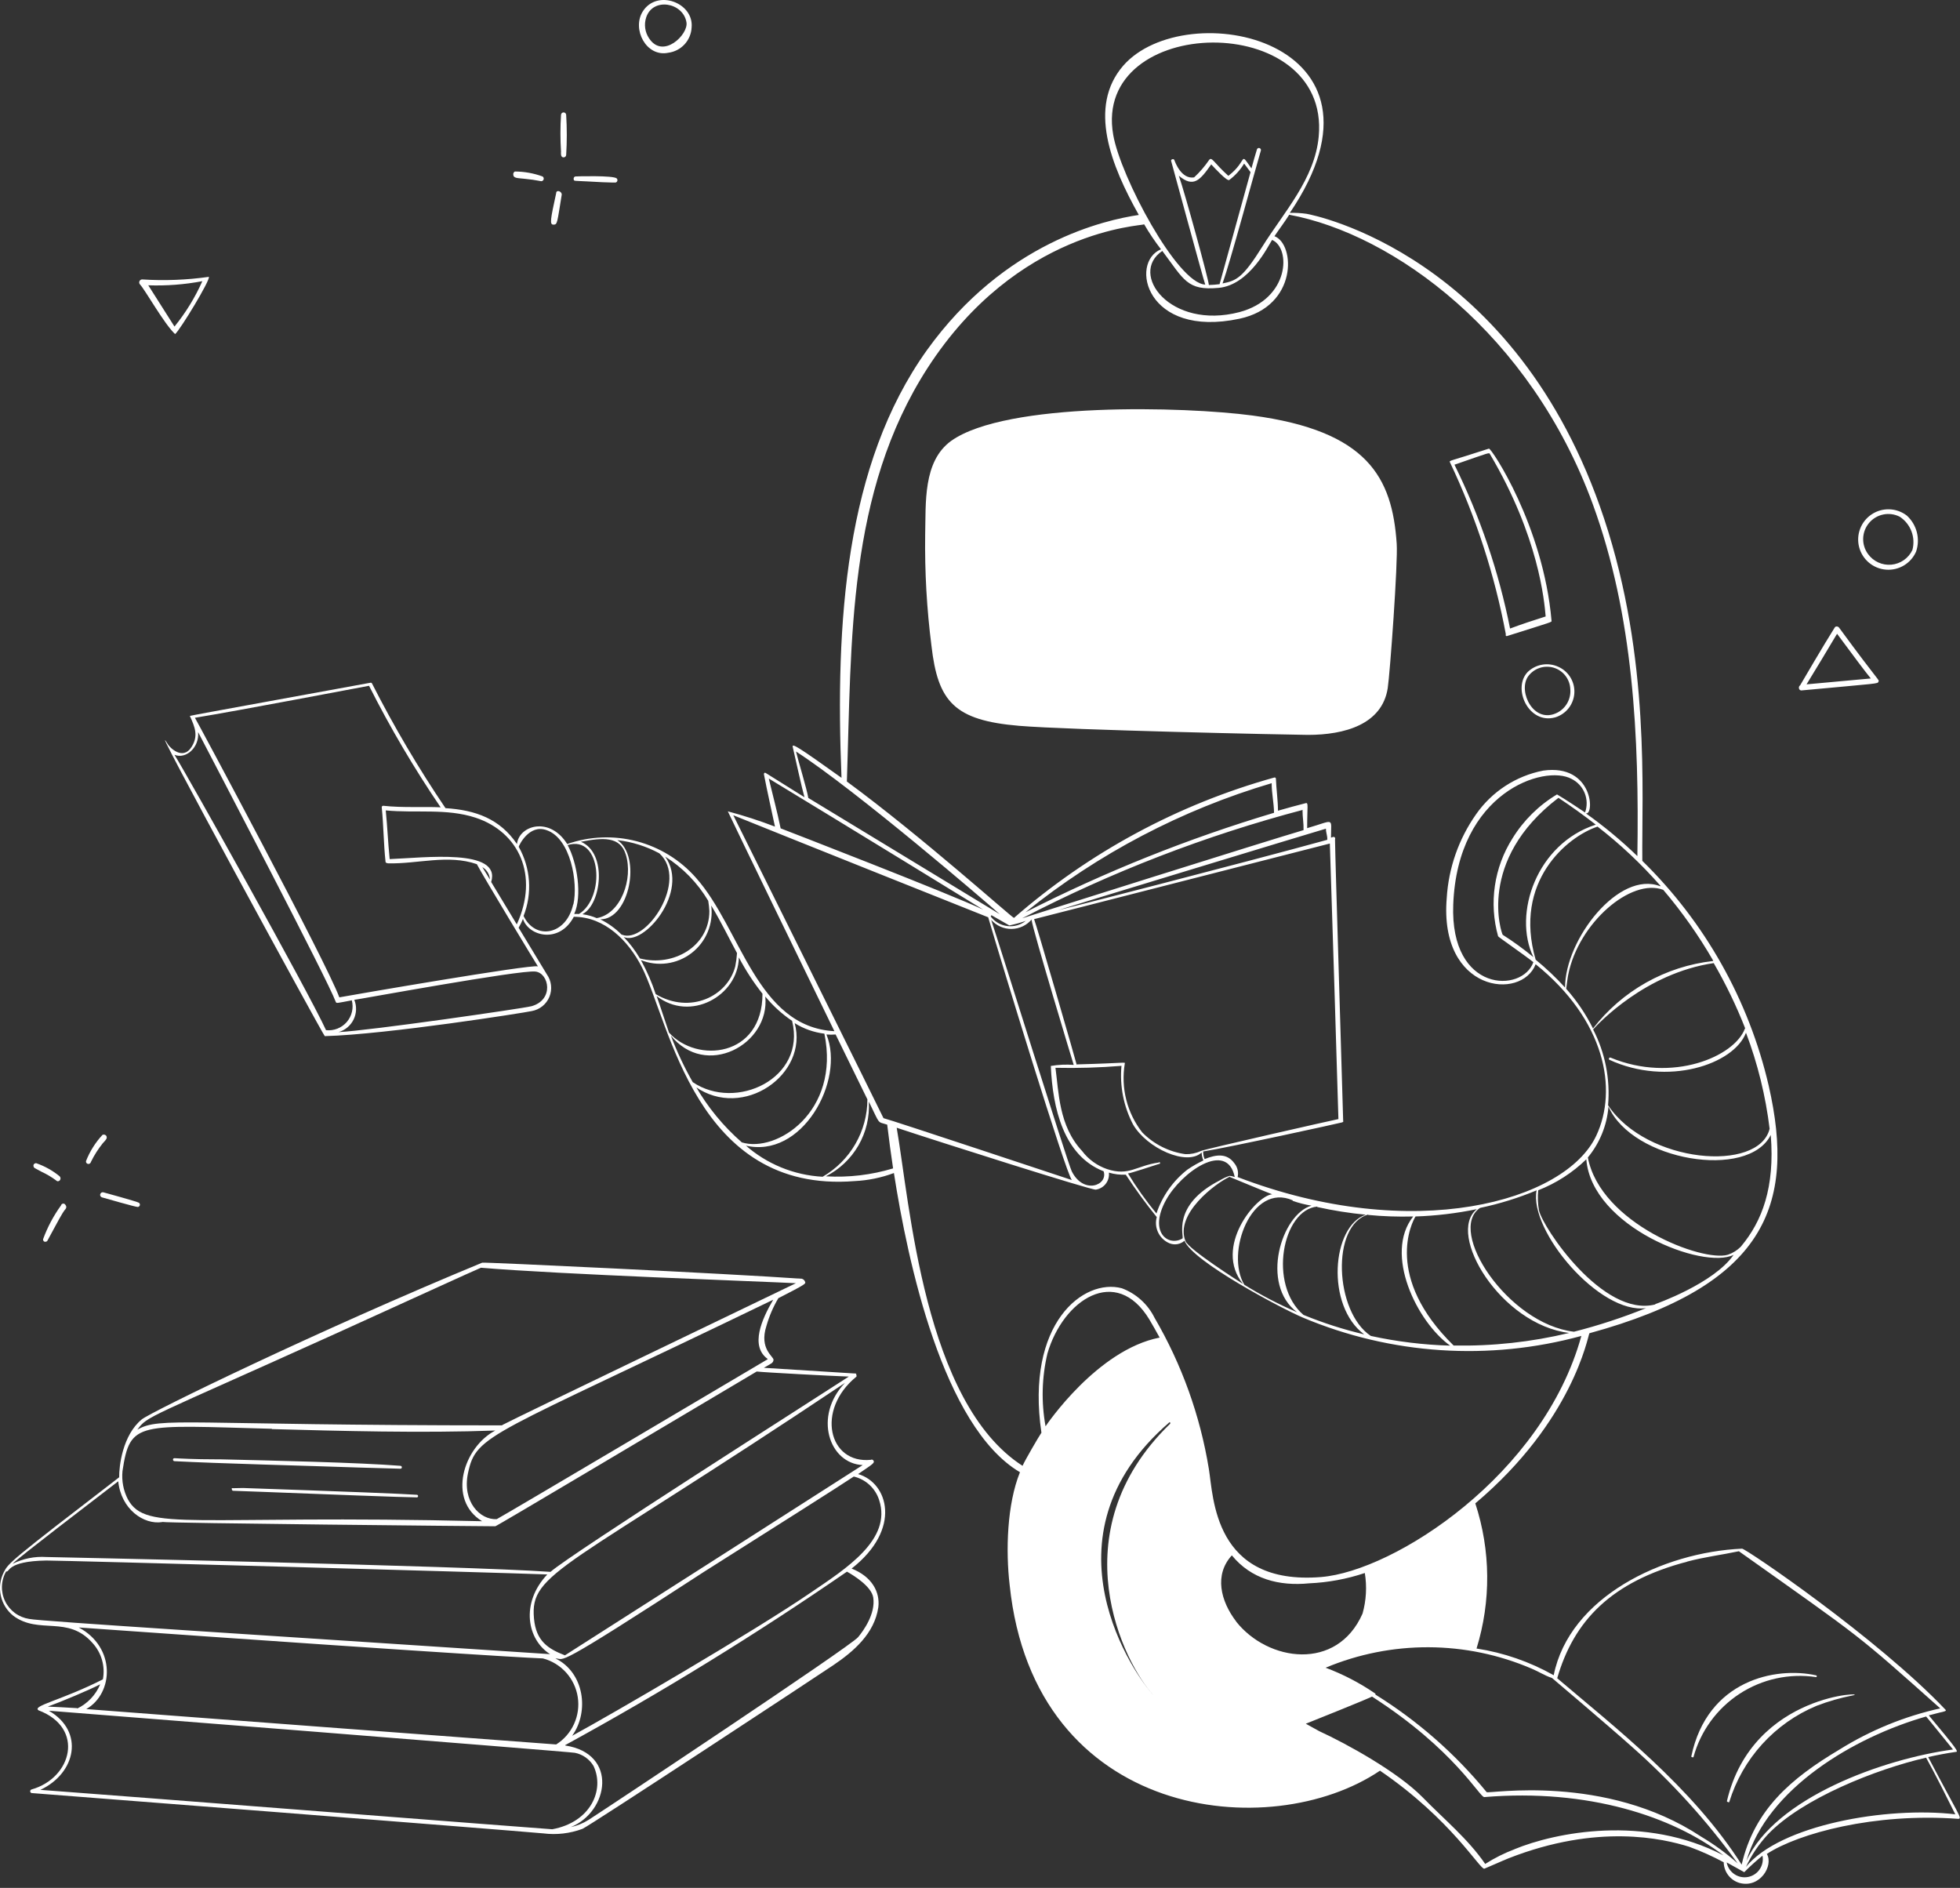 <svg width="380" height="366" viewBox="0 0 380 366" fill="none" xmlns="http://www.w3.org/2000/svg">
<rect x="0" y="0" width="380" height="366" fill="#333333" stroke="none"/>
<path d="M111.529 34.21C111.418 34.243 111.324 34.318 111.268 34.419C111.212 34.52 111.198 34.639 111.229 34.75C111.229 35.15 111.409 35.03 113.869 35.17C115.989 35.29 117.869 35.39 118.789 35.39H119.349C119.43 35.368 119.505 35.326 119.564 35.266C119.624 35.206 119.667 35.132 119.689 35.05C119.711 34.97 119.711 34.885 119.69 34.804C119.669 34.724 119.627 34.65 119.569 34.59C118.949 33.97 111.589 34.19 111.529 34.21ZM108.769 22.29C108.619 24.654 108.619 27.026 108.769 29.39C108.769 29.63 108.629 30.51 109.269 30.51C109.398 30.51 109.522 30.46 109.616 30.371C109.709 30.282 109.764 30.159 109.769 30.03C109.928 27.453 109.928 24.868 109.769 22.29C109.769 22.158 109.716 22.03 109.622 21.937C109.529 21.843 109.401 21.79 109.269 21.79C109.136 21.79 109.009 21.843 108.915 21.937C108.822 22.03 108.769 22.158 108.769 22.29ZM99.829 33.25C99.724 33.299 99.637 33.379 99.58 33.48C99.523 33.58 99.498 33.695 99.509 33.81C99.509 34.59 100.389 34.51 101.609 34.65C102.73 34.752 103.845 34.912 104.949 35.13C105.054 35.124 105.155 35.084 105.236 35.017C105.318 34.95 105.376 34.859 105.403 34.757C105.429 34.655 105.423 34.547 105.385 34.449C105.346 34.351 105.278 34.267 105.189 34.21C103.471 33.582 101.658 33.257 99.829 33.25ZM107.829 37.45C106.709 42.61 106.529 43.55 107.309 43.55C108.089 43.55 108.009 43.23 108.909 37.73C108.909 37.03 107.829 36.75 107.829 37.45ZM124.609 2.23C122.469 5.65 125.289 11.11 129.549 10.23C130.761 10.077 131.88 9.502 132.71 8.606C133.54 7.71 134.028 6.55 134.089 5.33C134.549 0.51 127.369 -2.17 124.609 2.23ZM125.829 7.41C125.44 6.829 125.188 6.167 125.091 5.474C124.994 4.782 125.055 4.076 125.269 3.41C126.549 -0.59 132.469 0.47 133.089 4.33C133.509 6.67 128.529 11.57 125.829 7.41ZM27.549 54.17C27.437 54.174 27.329 54.21 27.237 54.274C27.145 54.338 27.074 54.427 27.032 54.531C26.989 54.634 26.978 54.748 26.999 54.858C27.02 54.968 27.072 55.069 27.149 55.15C28.189 56.27 31.849 62.83 33.949 64.77C34.909 63.99 40.849 54.21 40.489 53.67C36.204 54.282 31.868 54.45 27.549 54.17ZM39.229 54.51C37.824 57.668 36.008 60.627 33.829 63.31L28.749 55.31C32.261 55.433 35.776 55.164 39.229 54.51ZM11.189 229.01C11.322 229.01 11.45 228.96 11.549 228.87C11.606 228.816 11.651 228.751 11.682 228.679C11.713 228.607 11.729 228.529 11.729 228.45C11.729 228.372 11.713 228.294 11.682 228.222C11.651 228.15 11.606 228.084 11.549 228.03C10.192 226.919 8.648 226.059 6.989 225.49C6.829 225.502 6.679 225.573 6.569 225.69C6.511 225.776 6.48 225.877 6.48 225.98C6.48 226.084 6.511 226.184 6.569 226.27C6.569 226.39 6.789 226.49 8.069 227.17C9.055 227.628 9.994 228.184 10.869 228.83C10.949 228.929 11.063 228.993 11.189 229.01ZM11.829 233.69C10.37 235.705 9.198 237.912 8.349 240.25C8.338 240.352 8.362 240.455 8.416 240.542C8.471 240.629 8.552 240.695 8.649 240.73H8.829C8.901 240.729 8.971 240.71 9.034 240.675C9.096 240.64 9.15 240.59 9.189 240.53L10.109 238.83C10.989 237.23 12.109 235.03 12.689 234.41C12.793 234.299 12.851 234.153 12.851 234C12.851 233.848 12.793 233.701 12.689 233.59C12.647 233.505 12.579 233.436 12.496 233.39C12.413 233.345 12.318 233.327 12.224 233.338C12.13 233.349 12.041 233.388 11.97 233.452C11.9 233.515 11.85 233.598 11.829 233.69ZM20.529 220.93C20.615 220.838 20.671 220.721 20.688 220.596C20.706 220.471 20.686 220.343 20.629 220.23C20.55 220.108 20.43 220.018 20.29 219.977C20.15 219.937 20.001 219.948 19.869 220.01C18.492 221.494 17.406 223.225 16.669 225.11C16.66 225.175 16.665 225.241 16.683 225.303C16.701 225.366 16.732 225.424 16.773 225.475C16.814 225.525 16.865 225.567 16.923 225.597C16.98 225.627 17.044 225.645 17.109 225.65C17.229 225.657 17.348 225.621 17.444 225.547C17.539 225.474 17.605 225.368 17.629 225.25C18.259 223.962 19.031 222.748 19.929 221.63C20.369 221.17 20.489 221.01 20.529 220.93ZM20.049 231.15C19.985 231.133 19.917 231.129 19.851 231.138C19.785 231.147 19.722 231.168 19.664 231.202C19.607 231.235 19.556 231.28 19.516 231.333C19.476 231.386 19.446 231.446 19.429 231.51C19.412 231.575 19.407 231.642 19.416 231.708C19.425 231.774 19.447 231.837 19.48 231.895C19.514 231.952 19.558 232.003 19.611 232.043C19.664 232.084 19.724 232.113 19.789 232.13C20.209 232.25 26.249 233.99 26.709 233.99C26.799 233.98 26.884 233.945 26.955 233.888C27.026 233.831 27.079 233.756 27.109 233.67C27.134 233.579 27.131 233.481 27.098 233.392C27.066 233.302 27.007 233.225 26.929 233.17C26.629 232.95 20.129 231.17 20.049 231.15ZM356.549 121.67C356.492 121.598 356.419 121.541 356.335 121.502C356.252 121.464 356.161 121.446 356.069 121.45C355.989 121.45 355.911 121.473 355.844 121.515C355.777 121.558 355.723 121.618 355.689 121.69C353.689 124.85 349.449 132.09 349.009 132.85C348.907 132.918 348.831 133.018 348.791 133.133C348.752 133.249 348.751 133.374 348.789 133.49C348.812 133.594 348.87 133.687 348.954 133.753C349.038 133.818 349.142 133.853 349.249 133.85C364.509 132.43 364.009 132.59 364.189 132.15C364.369 131.71 364.609 132.67 356.549 121.67ZM362.709 131.53L350.249 132.67C351.849 130.09 354.589 125.51 355.789 123.49C355.949 123.23 356.069 123.01 356.169 122.87C359.489 127.37 361.689 130.29 362.709 131.53ZM369.689 99.95C368.722 99.206 367.546 98.782 366.327 98.738C365.107 98.694 363.904 99.031 362.886 99.704C361.867 100.376 361.084 101.35 360.646 102.489C360.207 103.628 360.136 104.876 360.44 106.057C360.745 107.239 361.411 108.296 362.346 109.081C363.28 109.866 364.436 110.34 365.653 110.436C366.87 110.532 368.086 110.246 369.132 109.617C370.178 108.989 371.002 108.049 371.489 106.93C371.9 105.718 371.949 104.412 371.63 103.172C371.31 101.932 370.635 100.812 369.689 99.95ZM362.169 107.41C361.52 106.526 361.188 105.448 361.226 104.352C361.265 103.255 361.672 102.204 362.382 101.367C363.091 100.53 364.062 99.957 365.138 99.74C366.213 99.523 367.33 99.674 368.309 100.17C369.349 100.849 370.146 101.84 370.588 103.001C371.03 104.161 371.093 105.432 370.769 106.63C370.394 107.417 369.821 108.092 369.106 108.59C368.391 109.087 367.559 109.391 366.691 109.469C365.823 109.548 364.95 109.4 364.157 109.038C363.364 108.677 362.679 108.116 362.169 107.41ZM296.189 130.27C293.129 133.45 296.389 140.51 301.529 139.07C302.55 138.759 303.452 138.142 304.114 137.304C304.775 136.465 305.165 135.445 305.23 134.378C305.295 133.312 305.033 132.252 304.479 131.339C303.925 130.426 303.105 129.704 302.129 129.27C301.153 128.82 300.064 128.674 299.004 128.853C297.945 129.031 296.963 129.525 296.189 130.27ZM304.449 133.65C304.518 134.563 304.317 135.475 303.873 136.275C303.429 137.075 302.76 137.727 301.949 138.15C297.389 140.47 294.289 134.15 296.209 131.21C296.75 130.425 297.525 129.831 298.424 129.514C299.323 129.196 300.3 129.171 301.214 129.441C302.128 129.712 302.933 130.265 303.514 131.021C304.095 131.777 304.422 132.697 304.449 133.65ZM291.949 122.97C291.849 123.13 291.949 123.37 292.169 123.31C301.169 120.47 300.829 120.63 300.809 120.35C299.209 101.91 289.109 86.81 288.669 86.97C281.029 89.47 280.929 89.23 281.109 89.61C286.144 100.217 289.788 111.43 291.949 122.97ZM288.889 88.07C298.349 104.07 299.409 116.55 299.669 119.51C297.109 120.33 295.289 120.91 292.769 121.85C290.578 110.838 286.954 100.161 281.989 90.09C289.109 87.63 288.669 87.69 288.889 88.07ZM197.569 140.71C207.289 141.53 249.449 142.43 253.569 142.47C260.649 142.47 267.949 140.47 269.049 133.41C269.489 130.53 271.049 109.05 270.789 105.41C269.929 92.57 265.169 83.53 242.789 80.55C229.689 78.81 195.129 77.85 184.409 85.47C178.889 89.47 179.529 97.59 179.369 103.69C179.273 110.877 179.68 118.061 180.589 125.19C181.829 136.03 185.009 139.65 197.569 140.71ZM236.849 120.05C236.826 120.111 236.785 120.164 236.732 120.202C236.678 120.239 236.614 120.259 236.549 120.259C236.484 120.259 236.42 120.239 236.366 120.202C236.313 120.164 236.272 120.111 236.249 120.05C236.199 116.916 236.359 113.783 236.729 110.67C236.729 110.43 237.209 110.39 237.269 110.67C237.34 113.803 237.2 116.937 236.849 120.05ZM233.829 98.31C235.309 98.41 241.829 98.99 242.609 99.25C242.889 99.35 242.989 99.87 242.609 99.93C241.849 99.93 235.229 99.17 233.749 98.95C233.309 98.89 233.409 98.29 233.829 98.31ZM202.909 123.57C202.932 123.509 202.973 123.456 203.026 123.419C203.08 123.382 203.144 123.362 203.209 123.362C203.274 123.362 203.338 123.382 203.392 123.419C203.445 123.456 203.486 123.509 203.509 123.57C203.727 125.562 203.78 127.569 203.669 129.57C212.089 129.57 220.449 131.11 228.869 130.99C228.989 129.63 229.109 128.31 229.309 126.99C229.309 126.55 230.089 126.67 230.069 126.99C230.069 128.45 229.849 129.89 229.689 131.33C229.689 131.442 229.645 131.548 229.566 131.627C229.487 131.706 229.38 131.75 229.269 131.75C224.909 131.75 207.589 130.31 203.269 130.39C203.154 130.385 203.045 130.337 202.963 130.256C202.882 130.174 202.834 130.065 202.829 129.95C202.695 127.825 202.722 125.692 202.909 123.57ZM194.909 116.81C194.888 116.862 194.852 116.907 194.806 116.938C194.76 116.97 194.705 116.986 194.649 116.986C194.593 116.986 194.538 116.97 194.492 116.938C194.445 116.907 194.41 116.862 194.389 116.81C193.945 113.865 193.838 110.879 194.069 107.91C194.069 107.63 194.569 107.71 194.589 107.91C194.569 109.51 195.109 116.13 194.889 116.81H194.909ZM200.909 95.43C200.969 95.457 201.019 95.501 201.055 95.556C201.09 95.611 201.109 95.675 201.109 95.74C201.109 95.806 201.09 95.87 201.055 95.925C201.019 95.98 200.969 96.023 200.909 96.05C197.721 97.034 194.475 97.816 191.189 98.39C189.269 97.65 200.449 95.35 200.869 95.43H200.909ZM334.809 349.17C334.809 349.33 335.229 349.49 335.269 349.33C336.548 345.169 338.729 341.34 341.657 338.119C344.585 334.897 348.188 332.36 352.209 330.69C354.467 329.823 356.795 329.154 359.169 328.69C363.049 327.99 339.829 327.93 334.809 349.17ZM328.329 340.63C329.706 335.586 332.885 331.223 337.264 328.366C341.643 325.51 346.918 324.358 352.089 325.13C352.269 325.13 352.309 324.83 352.089 324.79C344.289 323.05 331.009 325.69 327.909 340.49C327.829 340.63 328.289 340.77 328.329 340.63Z" fill="white"/>
<path d="M373.829 340.63C375.609 340.23 377.389 339.89 379.189 339.63C379.749 339.63 379.469 339.15 373.949 332.55C377.009 331.71 377.509 331.81 377.169 331.43C363.989 317.55 338.429 300.19 337.749 300.23C322.389 300.91 304.269 309.61 301.229 324.77C296.597 322.153 291.528 320.398 286.269 319.59C289.104 310.411 289.021 300.579 286.029 291.45C304.989 275.45 307.829 259.09 308.149 258.47C342.149 249.17 348.249 233.81 342.909 210.47C339.064 193.905 330.563 178.784 318.409 166.89C318.269 153.71 320.009 127.69 311.009 100.57C293.989 49.21 254.389 41.63 253.309 41.45C252.236 41.3 251.153 41.24 250.069 41.27C272.829 7.67 229.889 -1.13 217.769 12.73C210.849 20.73 215.429 32.13 220.789 41.67C214.369 42.63 194.789 46.87 179.689 67.91C163.829 90.11 161.929 120.73 163.149 150.79C154.529 144.63 153.549 144.07 153.689 144.79C154.069 146.45 155.509 152.99 155.969 154.55L148.449 149.85C148.269 149.73 148.089 149.85 148.109 150.11C148.769 153.51 149.529 156.87 150.249 160.25C147.256 159.105 144.206 158.117 141.109 157.29C143.429 162.19 153.989 183.93 161.769 199.91C146.649 199.09 143.629 179.91 134.929 170.17C131.892 166.72 127.894 164.255 123.448 163.09C119.001 161.925 114.308 162.113 109.969 163.63C106.589 158.21 100.629 159.99 100.229 163.63C96.909 158.73 92.229 157.05 86.369 156.67C81.118 148.907 76.356 140.825 72.109 132.47C72.086 132.428 72.05 132.395 72.008 132.373C71.965 132.352 71.917 132.344 71.869 132.35C62.809 134.03 36.769 138.73 36.809 138.79C37.809 141.01 38.489 142.65 37.149 144.79C35.409 147.57 32.809 144.79 32.549 144.29C27.149 135.55 62.769 200.89 62.969 200.87C74.969 200.55 101.929 196.29 103.089 196.01C103.848 195.876 104.56 195.552 105.16 195.069C105.76 194.586 106.227 193.958 106.519 193.245C106.81 192.532 106.916 191.757 106.827 190.992C106.738 190.227 106.457 189.497 106.009 188.87L100.549 179.85C100.877 179.308 101.158 178.739 101.389 178.15C102.509 181.55 108.469 183.01 111.249 177.73C117.249 177.73 121.869 182.41 124.469 187.55C129.849 198.25 134.929 231.43 165.709 228.97C168.308 228.843 170.871 228.317 173.309 227.41C175.969 244.51 182.789 276.57 197.749 285.41C195.229 291.61 194.969 300.63 195.749 307.27C200.489 352.87 246.369 357.59 267.549 343.27C281.409 352.73 286.989 362.57 287.789 362.27C289.349 361.63 290.869 360.91 292.449 360.27C309.749 353.47 322.449 356.43 327.509 358.03C329.805 358.869 332.037 359.871 334.189 361.03C334.207 361.933 334.511 362.807 335.057 363.526C335.603 364.245 336.364 364.771 337.229 365.03C341.229 366.13 343.889 361.67 342.549 359.41C348.689 355.41 363.409 351.41 379.689 352.61C380.469 352.51 379.829 352.05 373.829 340.63ZM378.589 339.17C365.169 340.99 344.169 348.49 338.589 360.77C342.589 346.77 359.409 336.77 373.429 332.77C373.429 332.73 376.909 337.03 378.649 339.17H378.589ZM327.129 302.73C330.629 301.81 333.629 301.47 337.129 300.73C361.449 317.99 359.529 316.37 376.169 331.19C369.243 332.728 362.628 335.433 356.609 339.19C347.189 344.79 340.129 350.87 337.669 361.49C328.009 346.35 312.989 334.79 301.909 325.35C305.109 314.29 312.289 306.63 327.189 302.73H327.129ZM305.129 258.17C292.309 256.65 280.449 238.53 286.949 234.17C290.701 233.382 294.37 232.243 297.909 230.77C296.389 238.61 310.169 254.89 319.149 253.59C314.597 255.428 309.927 256.958 305.169 258.17H305.129ZM229.129 240.17C226.389 241.65 222.689 238.79 226.049 232.67C229.029 227.23 237.909 220.99 239.389 228.19C239.075 228.066 238.745 227.985 238.409 227.95C237.765 228.156 237.147 228.438 236.569 228.79C226.949 233.69 229.669 239.85 229.249 240.09L229.129 240.17ZM224.649 225.37C220.289 225.99 218.889 228.05 214.649 226.65C212.713 225.99 211.02 224.764 209.789 223.13C205.249 218.27 205.269 211.59 204.629 207.01C208.9 207.104 213.172 206.977 217.429 206.63C217.068 210.553 217.846 214.497 219.669 217.99C222.329 222.59 230.089 226.13 232.969 223.43C232.986 223.96 233.101 224.482 233.309 224.97C232.231 225.481 231.195 226.076 230.209 226.75C227.416 228.931 225.329 231.888 224.209 235.25C222.184 232.8 220.339 230.206 218.689 227.49C219.109 227.49 223.669 225.97 224.689 225.65C224.737 225.66 224.787 225.652 224.828 225.625C224.87 225.599 224.899 225.558 224.909 225.51C224.92 225.462 224.911 225.412 224.885 225.371C224.859 225.33 224.817 225.3 224.769 225.29L224.649 225.37ZM252.529 157.07C252.529 158.49 252.769 159.51 252.729 160.93C246.289 162.81 199.649 177.51 198.169 178.03C215.495 169.022 233.767 161.965 252.649 156.99L252.529 157.07ZM198.749 176.91C212.887 165.501 229.128 156.979 246.549 151.83C246.549 153.83 246.969 155.53 247.009 157.57C230.416 162.528 214.304 168.974 198.869 176.83L198.749 176.91ZM208.749 206.43C208.749 206.23 200.849 178.95 200.489 178.19L257.829 163.53C258.069 170.47 259.389 212.97 259.489 216.95C259.289 216.95 232.809 222.95 232.789 223.15C231.863 223.578 230.849 223.784 229.829 223.75C226.646 223.309 223.699 221.825 221.449 219.53C219.995 217.664 218.944 215.517 218.363 213.224C217.781 210.932 217.681 208.543 218.069 206.21C218.169 205.83 218.449 206.09 208.809 206.35L208.749 206.43ZM203.989 176.81C205.309 176.35 255.689 161.03 257.069 160.65C257.069 161.49 257.369 161.97 257.329 162.81C241.129 167.27 204.749 176.61 204.049 176.73L203.989 176.81ZM198.869 178.53C198.369 178.926 197.794 179.218 197.18 179.389C196.565 179.561 195.922 179.608 195.289 179.528C194.656 179.448 194.045 179.242 193.492 178.923C192.939 178.604 192.456 178.178 192.069 177.67C192.108 177.639 192.139 177.599 192.16 177.554C192.181 177.509 192.191 177.46 192.189 177.41C192.409 177.55 194.729 178.85 195.689 179.41C196.788 179.181 197.87 178.88 198.929 178.51L198.869 178.53ZM199.989 178.29C200.229 180.29 208.109 206.29 208.169 206.45C206.687 206.333 205.195 206.4 203.729 206.65C204.089 214.93 206.249 224.07 213.969 227.07C214.869 229.79 210.069 231.65 207.789 227.07C206.929 225.27 193.589 182.55 192.169 178.33C192.664 178.892 193.275 179.341 193.96 179.644C194.645 179.947 195.388 180.099 196.137 180.087C196.886 180.076 197.624 179.902 198.299 179.578C198.975 179.254 199.572 178.787 200.049 178.21L199.989 178.29ZM238.429 228.17C238.429 228.17 245.889 231.27 246.649 231.53C243.549 231.77 235.189 241.77 240.989 248.91C240.029 248.31 230.529 242.23 229.849 240.63C227.709 235.39 235.629 229.39 238.489 228.09L238.429 228.17ZM250.589 232.79C251.785 233.215 253.017 233.53 254.269 233.73C248.429 235.41 244.269 249.01 251.469 254.39C247.935 252.873 244.519 251.095 241.249 249.07C237.529 242.95 242.629 229.17 250.649 232.71L250.589 232.79ZM255.349 233.99C258.462 234.683 261.615 235.184 264.789 235.49C258.169 237.71 257.009 253.17 264.489 258.69C260.469 257.743 256.53 256.479 252.709 254.91C245.829 249.03 248.629 234.51 255.409 233.91L255.349 233.99ZM265.229 235.53C268.14 235.81 271.066 235.91 273.989 235.83C268.229 243.11 274.749 256.31 281.149 260.87C275.975 260.725 270.826 260.095 265.769 258.99C258.729 254.31 258.029 237.45 265.289 235.45L265.229 235.53ZM274.429 235.83C278.429 235.698 282.411 235.222 286.329 234.41C280.329 239.19 290.969 256.81 304.229 258.41C296.897 260.172 289.369 260.992 281.829 260.85C268.289 247.59 273.709 236.93 274.489 235.75L274.429 235.83ZM320.889 252.89C310.789 255.45 299.069 237.93 298.369 234.63C298.143 233.349 298.096 232.043 298.229 230.75C301.704 229.388 304.872 227.349 307.549 224.75C308.589 237.81 330.209 246.23 336.109 243.27C332.249 248.85 321.009 252.79 320.949 252.81L320.889 252.89ZM337.509 241.69C336.802 242.398 335.939 242.932 334.989 243.25C330.109 244.71 310.309 237.25 307.849 224.39C310.158 221.589 311.554 218.148 311.849 214.53C316.509 225.07 338.929 228.79 343.309 220.03C344.129 230.21 341.629 236.75 337.569 241.61L337.509 241.69ZM338.289 199.43C336.289 204.81 324.289 210.01 312.289 205.05C311.929 204.89 311.849 205.37 312.009 205.45C323.269 210.65 336.149 206.39 338.509 200.21C340.777 206.21 342.315 212.462 343.089 218.83C340.989 227.37 319.269 225.55 311.769 214.27C312.208 209.194 311.203 204.098 308.869 199.57C309.889 198.43 318.989 188.67 332.249 186.71C334.597 190.764 336.636 194.989 338.349 199.35L338.289 199.43ZM332.089 186.31C327.537 186.822 323.134 188.244 319.142 190.491C315.15 192.738 311.65 195.764 308.849 199.39C307.462 196.606 305.713 194.017 303.649 191.69C303.789 190.77 303.869 189.85 304.049 188.93C306.049 178.93 316.229 170.15 322.469 172.51C326.105 176.78 329.345 181.373 332.149 186.23L332.089 186.31ZM321.869 171.81C313.869 168.67 303.429 182.11 303.429 191.45C301.663 189.514 299.758 187.709 297.729 186.05C293.329 170.89 303.869 162.19 309.729 160.25C314.154 163.677 318.24 167.521 321.929 171.73L321.869 171.81ZM290.449 181.51C290.449 181.63 295.229 184.91 297.289 186.53C295.169 192.53 281.109 192.53 281.749 175.39C282.569 153.53 299.429 148.17 304.669 150.99C305.834 151.562 306.746 152.544 307.233 153.746C307.72 154.949 307.747 156.289 307.309 157.51C307.029 157.33 303.449 154.91 301.869 154.01C298.357 156.112 295.401 159.027 293.249 162.51C291.476 165.303 290.31 168.438 289.827 171.712C289.345 174.985 289.557 178.324 290.449 181.51ZM291.349 181.23C291.149 181.11 286.189 166.83 302.149 154.67C304.769 156.41 306.909 157.95 309.389 159.87C297.949 163.55 293.249 177.15 297.289 185.55C295.403 183.985 293.419 182.542 291.349 181.23ZM215.829 26.15C211.709 2.69 257.969 1.77 255.669 26.47C254.909 34.67 248.929 41.11 244.749 47.79C240.909 53.93 239.689 54.41 237.029 54.95C238.529 50.73 243.149 33.61 244.429 29.27C244.477 29.174 244.485 29.064 244.451 28.962C244.418 28.861 244.345 28.778 244.249 28.73C244.154 28.682 244.043 28.674 243.942 28.708C243.841 28.742 243.757 28.814 243.709 28.91C243.329 30.15 242.969 31.39 242.629 32.65C240.189 29.21 242.009 31.13 238.149 34.09C235.349 31.59 234.949 30.27 234.409 31.03C233.572 32.255 232.599 33.382 231.509 34.39C229.049 34.79 227.829 31.45 227.689 31.05C227.549 30.65 226.969 30.93 227.049 31.17C227.129 31.41 233.369 54.41 233.669 55.17C228.229 54.95 217.209 34.17 215.829 26.15ZM236.269 55.81C242.269 55.25 245.869 47.65 246.629 46.51C250.329 48.09 250.029 57.93 240.289 60.51C226.849 64.01 218.769 53.03 225.349 48.65C229.569 54.27 230.149 56.37 236.249 55.81H236.269ZM234.369 55.25C234.369 54.37 229.629 37.07 228.549 34.07C231.409 36.47 232.669 34.93 234.829 31.87C235.549 32.63 237.909 35.21 238.329 34.89C239.485 34.025 240.463 32.946 241.209 31.71L242.449 33.37C241.669 36.23 236.449 55.07 236.449 55.09C235.753 55.181 235.052 55.235 234.349 55.25H234.369ZM179.829 71.35C197.229 44.43 221.469 43.81 221.829 43.49C222.807 45.174 223.896 46.791 225.089 48.33C218.909 50.87 222.189 65.65 240.309 61.79C251.649 59.37 251.129 47.31 247.089 45.79C248.029 44.39 249.089 43.01 249.949 41.63C270.229 45.39 296.729 64.73 308.809 97.75C316.709 119.35 317.809 142.91 317.449 165.97C314.331 162.954 310.988 160.179 307.449 157.67C309.149 158.17 308.969 148.03 299.209 149.39C293.926 150.414 289.248 153.455 286.169 157.87C282.811 162.646 280.845 168.262 280.489 174.09C278.969 192.31 294.969 194.09 297.729 186.93C311.189 197.77 313.729 211.17 309.469 220.19C303.469 232.93 273.969 241.25 239.949 228.19C240.055 227.724 240.052 227.24 239.941 226.775C239.83 226.311 239.614 225.878 239.309 225.51C237.869 223.51 235.749 223.81 233.549 224.71C233.355 224.241 233.26 223.737 233.269 223.23C238.149 222.47 259.869 217.71 260.209 217.59C260.549 217.47 260.409 217.35 260.409 217.27C260.229 210.17 258.869 166.73 258.829 162.77C258.929 162.53 258.829 162.15 258.409 162.27L258.049 162.39C258.049 158.39 258.869 158.97 253.429 160.55C253.429 156.19 253.729 155.55 253.129 155.71C251.329 156.17 249.549 156.65 247.769 157.17C247.769 155.17 247.449 153.03 247.369 150.95C247.368 150.914 247.358 150.88 247.341 150.848C247.324 150.817 247.3 150.79 247.272 150.769C247.243 150.748 247.21 150.733 247.175 150.726C247.14 150.72 247.104 150.721 247.069 150.73C228.422 155.921 211.173 165.222 196.589 177.95C196.389 178.07 178.729 162.19 164.189 151.51C165.109 124.33 164.249 95.51 179.829 71.35ZM154.329 145.69C166.029 153.25 191.489 175.13 193.829 177.23L156.709 154.69C156.449 153.01 154.669 147.19 154.329 145.69ZM149.049 150.93C161.989 158.77 190.529 176.27 190.629 176.35C184.629 173.47 151.949 160.81 151.349 160.59C150.669 157.29 149.829 154.21 149.049 150.93ZM142.169 158.05C148.669 160.69 191.529 177.83 191.589 177.83C194.149 186.57 206.609 227.37 207.809 228.77C207.029 228.53 172.629 217.07 171.289 216.77C171.209 216.51 142.289 158.25 142.169 158.05ZM33.829 146.33C36.069 147.23 38.669 144.91 38.409 141.93C41.829 148.51 63.609 190.11 65.089 194.21C65.229 194.57 65.289 194.47 68.209 193.93C68.399 194.658 68.408 195.42 68.237 196.153C68.066 196.885 67.72 197.565 67.228 198.134C66.736 198.702 66.113 199.143 65.413 199.417C64.713 199.692 63.957 199.792 63.209 199.71C59.829 192.31 35.969 149.67 33.829 146.33ZM102.929 195.09C101.429 195.49 71.809 199.79 65.629 200.09C66.262 199.91 66.849 199.6 67.354 199.178C67.858 198.757 68.268 198.233 68.557 197.643C68.845 197.052 69.006 196.407 69.029 195.75C69.052 195.093 68.936 194.439 68.689 193.83C69.109 193.83 100.809 187.99 103.809 188.35C106.449 188.65 107.509 193.87 102.969 195.09H102.929ZM104.249 187.35C103.129 186.87 67.909 192.95 65.789 193.35C63.129 186.21 38.089 139.59 37.789 139.15C46.869 137.67 69.049 133.39 71.549 132.95C75.659 141.096 80.296 148.966 85.429 156.51C82.229 156.35 78.089 156.63 74.289 156.21C74.215 156.21 74.144 156.239 74.091 156.292C74.039 156.344 74.009 156.416 74.009 156.49C74.369 160.01 74.369 163.57 74.749 167.09C74.749 167.33 75.249 167.37 75.289 167.37C80.969 167.51 86.849 165.59 92.449 167.53C93.709 169.95 103.929 186.81 104.289 187.35H104.249ZM93.449 168.07C93.891 168.314 94.263 168.666 94.532 169.093C94.801 169.519 94.959 170.006 94.989 170.51C94.169 169.17 93.609 168.25 93.489 168.07H93.449ZM100.169 179.17L95.229 170.99C97.229 164.41 82.249 166.29 75.549 166.55C75.209 163.17 75.129 160.55 74.789 157.11C80.629 157.67 86.589 156.67 92.229 158.53C100.629 161.31 104.529 169.73 100.209 179.17H100.169ZM111.129 175.33C109.789 181.33 103.769 182.31 101.509 177.57C102.358 175.407 102.714 173.082 102.551 170.764C102.389 168.446 101.712 166.193 100.569 164.17C100.569 163.97 102.569 159.71 105.949 160.93C110.649 162.51 112.109 171.13 111.169 175.33H111.129ZM112.209 177.19C111.916 177.17 111.622 177.17 111.329 177.19C112.929 173.65 111.889 167.19 110.049 163.83C116.649 161.79 117.389 174.01 112.249 177.19H112.209ZM112.969 177.19C116.569 175.35 117.829 165.39 112.629 163.19C116.849 162.37 120.229 162.09 121.329 165.67C122.789 170.33 120.409 177.19 115.689 177.99C114.833 177.626 113.932 177.377 113.009 177.25L112.969 177.19ZM120.509 181.19C119.308 179.983 117.916 178.983 116.389 178.23C122.089 178.23 124.389 165.95 119.689 162.87C122.542 163.194 125.305 164.063 127.829 165.43C133.589 170.67 125.249 183.15 120.549 181.19H120.509ZM120.849 181.61C124.709 183.61 133.809 172.85 128.969 166.07C132.384 168.227 135.242 171.16 137.309 174.63C137.422 175.292 137.495 175.959 137.529 176.63C137.529 183.45 130.569 187.49 124.069 185.81C123.177 184.291 122.11 182.881 120.889 181.61H120.849ZM124.209 186.11C125.83 186.768 127.594 186.99 129.327 186.753C131.06 186.517 132.7 185.83 134.084 184.761C135.469 183.693 136.548 182.28 137.216 180.663C137.884 179.047 138.116 177.284 137.889 175.55C139.709 178.53 141.229 181.69 142.889 184.77C142.835 185.637 142.722 186.499 142.549 187.35C141.049 193.15 133.829 196.69 127.129 192.73C126.376 190.439 125.412 188.223 124.249 186.11H124.209ZM127.249 193.05C133.809 198.25 143.109 193.05 143.249 185.61C144.554 188.094 146.087 190.45 147.829 192.65C147.829 204.95 135.129 206.19 129.709 200.19C128.529 196.75 128.149 195.45 127.289 193.05H127.249ZM129.989 200.67C136.789 209.25 149.329 202.49 148.369 193.19C149.869 195.003 151.62 196.593 153.569 197.91C156.349 209.09 142.669 215.47 134.309 209.79C132.645 206.867 131.214 203.818 130.029 200.67H129.989ZM134.789 210.67C144.109 217.21 156.789 208.27 154.069 198.35C155.816 199.446 157.783 200.142 159.829 200.39C162.949 215.51 150.569 223.55 143.829 221.47C140.239 218.344 137.198 214.639 134.829 210.51L134.789 210.67ZM144.409 222.05C155.449 224.83 163.889 209.51 160.229 200.55C160.822 200.6 161.417 200.6 162.009 200.55C164.489 205.63 166.649 210.05 168.169 213.13C168.161 216.171 167.356 219.157 165.832 221.789C164.309 224.421 162.122 226.608 159.489 228.13C153.921 227.834 148.617 225.655 144.449 221.95L144.409 222.05ZM160.109 228.05C162.757 226.709 164.956 224.625 166.438 222.053C167.919 219.481 168.618 216.533 168.449 213.57C170.729 218.21 169.989 217.37 172.009 218.03C172.349 220.87 172.729 223.69 173.149 226.51C168.94 227.783 164.54 228.304 160.149 228.05H160.109ZM202.709 276.51C201.857 271.835 201.98 267.035 203.069 262.41C206.089 251.97 216.369 245.15 222.829 255.79C223.509 256.93 224.169 258.11 224.829 259.31C212.709 261.67 202.889 276.25 202.709 276.51ZM226.849 276.03C205.109 297.11 217.949 322.59 223.629 328.63C220.329 325.25 200.849 298.01 226.729 275.73C226.809 275.65 226.989 275.89 226.849 276.01V276.03ZM223.829 255.45C222.521 252.818 220.262 250.78 217.509 249.75C210.109 247.75 198.789 256.49 201.909 277.75C201.309 278.65 198.809 282.93 198.249 284.17C179.149 271.89 176.389 233.25 173.849 218.63C181.849 221.29 211.589 230.75 212.449 230.63C213.218 230.516 213.912 230.108 214.385 229.492C214.859 228.877 215.076 228.102 214.989 227.33C216.053 227.644 217.161 227.779 218.269 227.73C220.127 230.571 222.13 233.315 224.269 235.95C223.996 236.943 224.091 238.002 224.535 238.931C224.98 239.861 225.745 240.599 226.689 241.01C227.178 241.219 227.715 241.284 228.239 241.199C228.763 241.114 229.252 240.882 229.649 240.53C231.169 244.53 248.369 253.63 252.589 255.43C269.684 262.625 288.698 263.879 306.589 258.99C299.169 285.93 270.389 304.55 256.149 305.73C235.289 307.43 235.269 290.15 234.369 284.77C232.686 274.432 229.113 264.493 223.829 255.45ZM239.669 314.35C236.609 310.35 235.389 305.27 238.829 301.53C242.569 306.11 247.969 307.53 253.829 306.95C257.498 306.789 261.127 306.115 264.609 304.95C265.037 307.571 264.886 310.253 264.169 312.81C259.229 324.05 245.829 322.17 239.649 314.35H239.669ZM293.669 358.49C291.669 359.242 289.752 360.201 287.949 361.35C284.549 356.43 280.089 352.81 275.769 348.39C270.969 343.51 261.129 338.07 255.769 335.61L253.169 334.17C255.809 333.11 263.929 329.87 266.009 328.91C282.009 339.19 286.909 348.49 287.769 348.39C307.929 346.71 324.309 352.17 334.149 359.69C318.869 351.73 301.529 355.23 293.589 358.51L293.669 358.49ZM329.829 356.07C311.189 343.73 288.549 347.81 288.229 347.43C282.123 339.981 274.832 333.589 266.649 328.51C266.664 328.482 266.671 328.451 266.671 328.42C266.671 328.389 266.664 328.358 266.649 328.33C263.65 326.274 260.413 324.588 257.009 323.31C263.332 320.665 270.122 319.316 276.976 319.343C283.829 319.371 290.608 320.774 296.909 323.47C298.429 324.11 299.389 324.79 300.909 325.31C300.909 325.31 311.549 334.31 316.429 338.67C324.059 345.414 330.921 352.98 336.889 361.23C334.705 359.29 332.341 357.562 329.829 356.07ZM334.789 361.07L338.169 362.95C339.29 361.819 340.472 360.751 341.709 359.75C341.796 360.206 341.792 360.674 341.698 361.128C341.604 361.582 341.421 362.013 341.16 362.397C340.899 362.78 340.565 363.109 340.177 363.363C339.789 363.618 339.355 363.793 338.899 363.88C338.444 363.966 337.975 363.963 337.521 363.868C337.067 363.774 336.636 363.591 336.252 363.33C335.869 363.069 335.541 362.735 335.286 362.348C335.032 361.96 334.856 361.526 334.769 361.07H334.789ZM338.469 361.99C339.56 359.64 341.018 357.48 342.789 355.59C349.389 348.67 363.809 342.95 373.429 340.75C375.429 344.39 377.249 348.05 379.089 351.73C365.829 350.17 345.069 353.77 338.449 361.99H338.469ZM45.149 288.51C45.118 288.495 45.084 288.488 45.049 288.488C45.015 288.488 44.981 288.495 44.949 288.51C44.935 288.538 44.928 288.569 44.928 288.6C44.928 288.631 44.935 288.662 44.949 288.69C44.944 288.73 44.947 288.771 44.958 288.809C44.969 288.848 44.989 288.884 45.016 288.914C45.042 288.945 45.075 288.969 45.112 288.985C45.149 289.002 45.189 289.01 45.229 289.01L51.749 289.25C61.749 289.65 78.709 290.29 80.869 290.29C80.924 290.274 80.972 290.242 81.006 290.196C81.04 290.151 81.058 290.096 81.058 290.04C81.058 289.983 81.04 289.928 81.006 289.883C80.972 289.838 80.924 289.805 80.869 289.79C78.109 289.59 66.869 289.15 47.129 288.47L45.149 288.51ZM69.829 284.51L77.629 284.73C77.665 284.733 77.701 284.728 77.735 284.716C77.769 284.704 77.8 284.686 77.826 284.661C77.853 284.637 77.874 284.607 77.888 284.574C77.902 284.541 77.909 284.506 77.909 284.47C77.912 284.433 77.908 284.396 77.896 284.361C77.884 284.326 77.866 284.294 77.842 284.266C77.818 284.238 77.788 284.215 77.755 284.199C77.722 284.182 77.686 284.172 77.649 284.17C69.649 283.53 52.769 283.15 42.629 282.91H41.829C37.829 282.91 34.829 282.75 33.829 282.69C33.78 282.688 33.73 282.698 33.685 282.719C33.64 282.74 33.6 282.771 33.569 282.81C33.545 282.856 33.532 282.908 33.532 282.96C33.532 283.012 33.545 283.064 33.569 283.11C33.593 283.155 33.627 283.193 33.669 283.221C33.711 283.249 33.759 283.265 33.809 283.27C42.029 283.71 59.369 284.15 69.829 284.51Z" fill="white"/>
<path d="M165.107 304.089C174.927 296.409 172.187 287.449 166.367 285.769C169.287 283.769 169.647 283.609 169.327 283.129C169.274 283.05 169.193 282.994 169.1 282.972C169.008 282.95 168.91 282.963 168.827 283.009C160.647 283.829 158.127 273.329 166.007 266.909C166.029 266.887 166.047 266.861 166.059 266.831C166.071 266.802 166.078 266.771 166.078 266.739C166.078 266.708 166.071 266.677 166.059 266.647C166.047 266.618 166.029 266.592 166.007 266.569C166.032 266.505 166.032 266.434 166.007 266.369C165.966 266.321 165.913 266.286 165.852 266.268C165.792 266.25 165.727 266.251 165.667 266.269L148.087 265.169C149.507 264.329 149.907 264.269 149.967 263.629C150.027 262.989 147.147 261.529 148.587 257.069C149.124 255.177 149.904 253.362 150.907 251.669C156.347 248.909 156.187 248.849 156.107 248.549C156.065 248.4 155.986 248.263 155.878 248.151C155.769 248.04 155.635 247.956 155.487 247.909C141.347 246.909 93.667 244.649 93.487 244.789C61.487 258.009 29.107 273.809 27.487 275.169C23.767 278.209 23.067 284.249 23.107 286.389C1.827 302.749 1.667 302.989 0.727 304.809C0.022 306.216 -0.178 307.823 0.161 309.359C0.499 310.896 1.356 312.269 2.587 313.249C7.587 316.949 13.147 313.069 17.947 318.529C18.804 319.467 19.431 320.591 19.778 321.813C20.125 323.035 20.183 324.321 19.947 325.569C11.747 329.709 6.187 330.669 7.467 331.569C16.507 334.989 13.947 344.689 6.127 346.909C6.048 346.928 5.978 346.973 5.928 347.037C5.878 347.1 5.851 347.179 5.851 347.259C5.851 347.34 5.878 347.419 5.928 347.482C5.978 347.546 6.048 347.591 6.127 347.609C6.447 347.609 98.127 354.769 105.347 355.429C107.908 355.752 110.508 355.45 112.927 354.549C114.347 353.949 159.027 324.549 161.547 322.829C165.547 320.129 169.547 316.669 170.287 311.589C170.647 308.649 169.067 305.649 165.107 304.089ZM9.467 331.649C9.667 331.649 111.087 339.649 111.467 339.809C112.211 339.957 112.917 340.26 113.537 340.697C114.157 341.135 114.678 341.698 115.067 342.349C117.267 346.969 114.567 353.249 107.067 354.629C104.927 354.509 20.707 347.929 7.827 346.989C14.727 343.769 16.447 335.669 9.467 331.649ZM15.267 315.509C93.607 321.049 104.887 321.509 105.267 321.509C107 321.966 108.563 322.919 109.762 324.252C110.961 325.584 111.744 327.238 112.016 329.01C112.288 330.782 112.036 332.594 111.292 334.225C110.548 335.856 109.344 337.234 107.827 338.189C105.067 337.989 27.687 332.189 16.727 331.329C22.087 328.249 22.467 319.329 15.267 315.509ZM148.827 263.509C147.127 264.509 97.827 293.729 96.307 294.509C93.027 294.689 89.587 291.069 90.727 285.629C92.347 277.889 94.727 278.669 149.907 251.969C147.707 255.729 145.367 260.929 148.827 263.449V263.509ZM97.367 276.329H97.247C35.987 276.329 31.007 274.589 26.627 277.169C28.627 274.429 28.307 275.169 65.247 258.469C80.067 251.749 91.547 246.469 93.247 245.769C108.627 247.069 147.387 248.409 154.307 248.769C148.687 251.509 100.007 274.849 97.367 276.269V276.329ZM52.707 277.049C65.727 277.409 81.907 277.849 96.027 277.329C89.847 280.549 86.647 290.749 93.467 294.909C37.207 293.569 28.307 297.109 24.787 290.649C23.922 288.968 23.561 287.072 23.747 285.189C25.227 275.409 26.687 276.309 52.707 276.989V277.049ZM31.487 295.049C31.967 295.289 93.487 295.889 96.027 295.889C96.287 295.889 127.447 277.309 146.707 265.889C148.247 266.069 161.147 266.749 164.567 266.869C158.787 270.649 110.767 301.169 106.727 304.729C90.147 303.549 9.207 301.849 8.987 301.849C6.722 301.699 4.458 302.155 2.427 303.169C3.807 301.789 17.087 291.669 22.927 287.169C23.447 292.509 27.827 295.669 31.487 295.069V295.049ZM167.287 284.009C161.047 288.009 111.827 319.469 109.527 320.909C106.267 319.649 103.927 318.169 103.527 313.769C102.687 304.709 109.387 304.509 163.827 268.089C157.647 274.509 160.727 283.749 167.287 284.029V284.009ZM110.927 336.509C114.307 331.809 113.267 324.229 107.687 321.509C109.687 321.509 106.607 324.149 136.567 304.669C148.747 296.969 163.607 287.569 165.527 286.249C166.672 286.517 167.728 287.079 168.59 287.878C169.453 288.678 170.093 289.688 170.447 290.809C172.967 298.469 163.947 304.149 157.247 308.709C146.247 316.249 118.547 332.369 110.927 336.509ZM106.787 320.689C51.167 317.009 7.427 314.289 5.647 313.849C4.652 313.699 3.708 313.308 2.897 312.712C2.087 312.115 1.434 311.329 0.995 310.424C0.556 309.518 0.344 308.519 0.377 307.513C0.411 306.507 0.689 305.524 1.187 304.649C1.927 304.869 1.187 302.649 8.987 302.529C12.727 302.529 96.047 304.849 106.107 305.229C100.887 310.749 102.127 317.929 106.787 320.769V320.689ZM14.967 331.149C12.767 331.009 10.967 330.929 9.267 330.849C11.867 329.909 17.267 327.649 19.427 326.529C18.566 328.589 16.979 330.261 14.967 331.229V331.149ZM109.587 338.309C128.358 328.046 146.589 316.825 164.207 304.689C165.387 305.349 168.987 307.529 169.307 309.729C169.767 312.869 167.407 316.129 166.367 317.389C164.907 319.169 117.007 350.969 114.107 352.809C113.051 353.474 111.887 353.948 110.667 354.209C118.007 351.229 119.927 339.969 109.587 338.389V338.309Z" fill="white"/>
<rect x="189" y="94" width="68" height="44" fill="white"/>
<ellipse cx="200.828" cy="102.01" rx="3" ry="6.5" fill="white"/>
<ellipse cx="248.828" cy="102.01" rx="3" ry="6.5" fill="white"/>
</svg>

